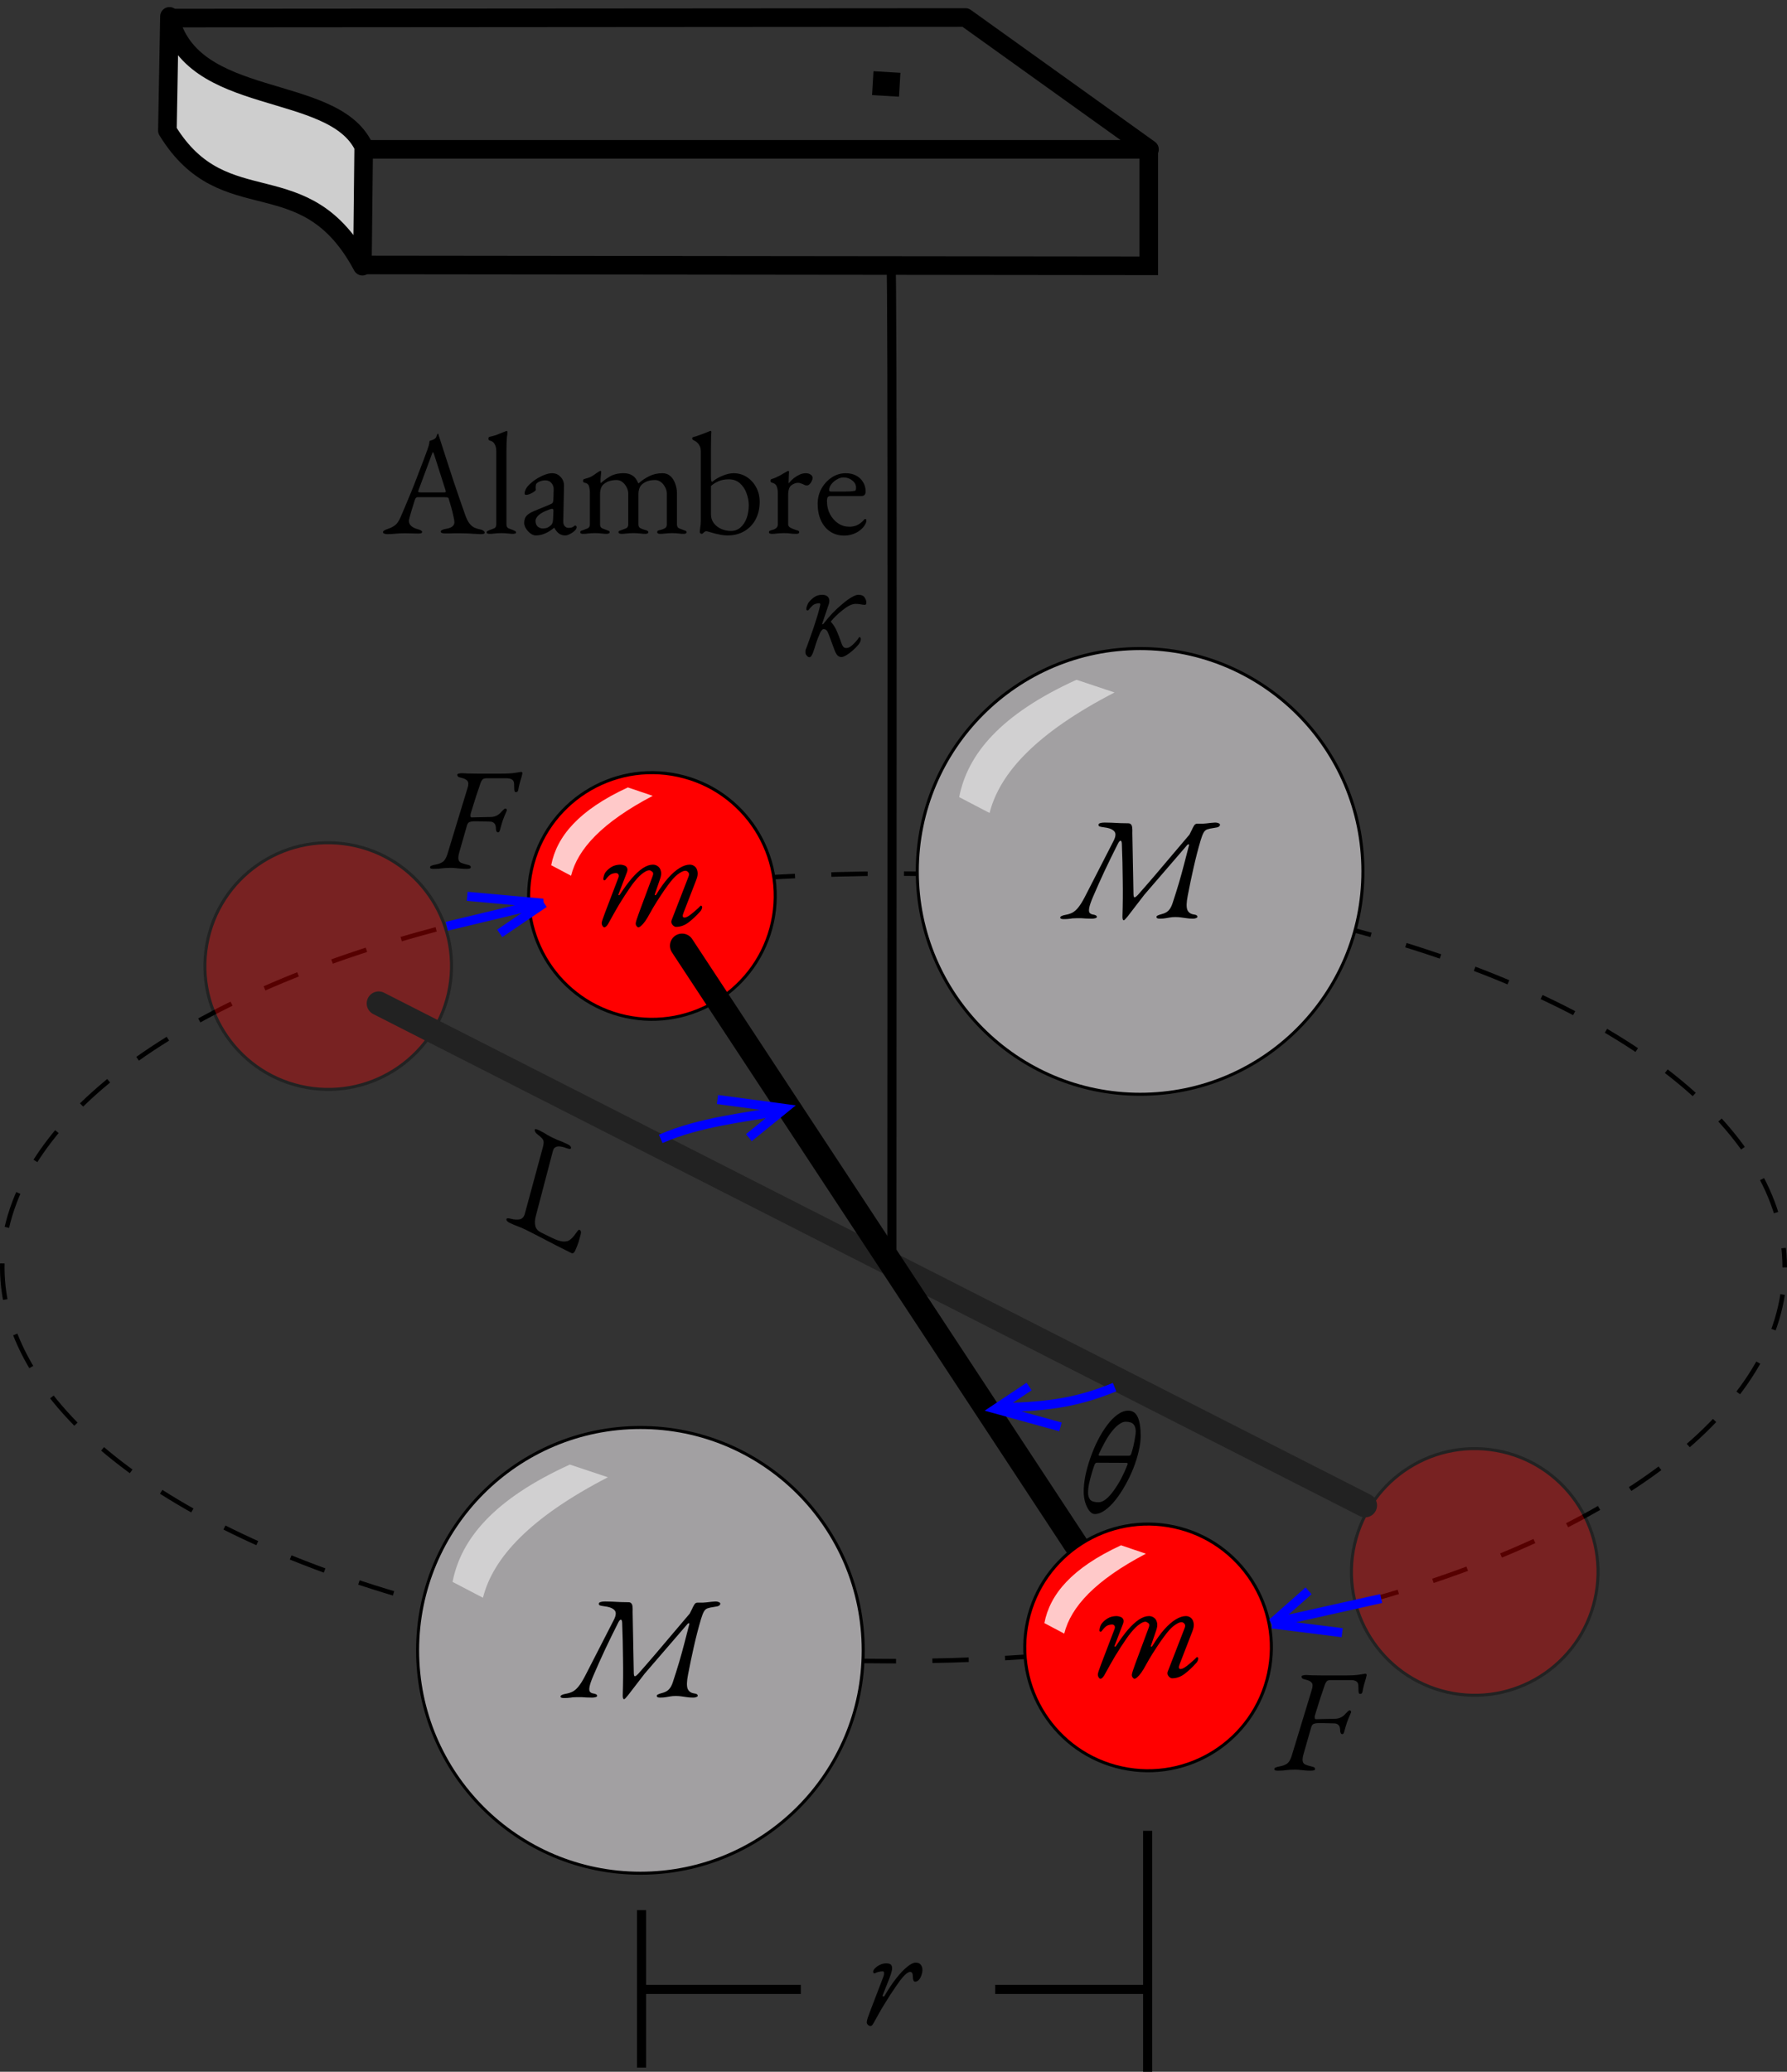 <?xml version="1.0" encoding="UTF-8" standalone="no"?>
<!-- Created with Inkscape (http://www.inkscape.org/) -->

<svg
   width="590.071"
   height="683.927"
   id="svg2"
   sodipodi:version="0.32"
   inkscape:version="1.3.2 (091e20e, 2023-11-25)"
   sodipodi:docname="experimento-Cavendish.svg"
   inkscape:output_extension="org.inkscape.output.svg.inkscape"
   version="1.0"
   sodipodi:modified="true"
   xmlns:inkscape="http://www.inkscape.org/namespaces/inkscape"
   xmlns:sodipodi="http://sodipodi.sourceforge.net/DTD/sodipodi-0.dtd"
   xmlns="http://www.w3.org/2000/svg"
   xmlns:svg="http://www.w3.org/2000/svg"
   xmlns:rdf="http://www.w3.org/1999/02/22-rdf-syntax-ns#"
   xmlns:cc="http://creativecommons.org/ns#"
   xmlns:dc="http://purl.org/dc/elements/1.1/">
  <rect width="100%" height="100%" fill="#333333" stroke="none"/>
  <defs
     id="defs4" />
  <sodipodi:namedview
     id="base"
     pagecolor="#ffffff"
     bordercolor="#666666"
     borderopacity="1.0"
     gridtolerance="10000"
     guidetolerance="10"
     objecttolerance="10"
     inkscape:pageopacity="0.0"
     inkscape:pageshadow="2"
     inkscape:zoom="0.78942573"
     inkscape:cx="278.05022"
     inkscape:cy="376.22285"
     inkscape:document-units="px"
     inkscape:current-layer="layer2"
     showguides="false"
     inkscape:guide-bbox="true"
     inkscape:window-width="1512"
     inkscape:window-height="945"
     inkscape:window-x="1920"
     inkscape:window-y="89"
     height="756.36px"
     width="691.09px"
     inkscape:showpageshadow="2"
     inkscape:pagecheckerboard="0"
     inkscape:deskcolor="#d1d1d1"
     inkscape:window-maximized="0">
    <sodipodi:guide
       orientation="vertical"
       position="295.265,24.354"
       id="guide9932"
       inkscape:locked="false" />
    <sodipodi:guide
       orientation="horizontal"
       position="-50.704,323.216"
       id="guide3207"
       inkscape:locked="false" />
  </sodipodi:namedview>
  <g
     inkscape:label="Layer 1"
     inkscape:groupmode="layer"
     id="layer1"
     style="display:inline"
     transform="translate(-50.704,-38.901)">
    <ellipse
       style="fill:none;fill-opacity:1;stroke:#000000;stroke-width:1.5;stroke-miterlimit:4;stroke-dasharray:12, 12;stroke-dashoffset:15;stroke-opacity:1"
       id="path5097"
       transform="translate(-31.404,-87.931)"
       cx="377.143"
       cy="545.219"
       rx="294.286"
       ry="130" />
    <circle
       transform="rotate(12.313)"
       style="fill:#ff0000;fill-rule:evenodd;stroke:#000000;stroke-width:1px;stroke-linecap:butt;stroke-linejoin:miter;stroke-opacity:1"
       id="path6264"
       cx="331.228"
       cy="270.266"
       r="40.714" />
    <path
       sodipodi:nodetypes="cc"
       id="path9135"
       d="M 275.923,351.095 405.978,548.816"
       style="fill:none;fill-rule:evenodd;stroke:#000000;stroke-width:7.998;stroke-linecap:round;stroke-linejoin:miter;stroke-miterlimit:2.1;stroke-dasharray:none;stroke-opacity:1" />
    <circle
       style="fill:#ff0000;fill-rule:evenodd;stroke:#000000;stroke-width:1px;stroke-linecap:butt;stroke-linejoin:miter;stroke-opacity:1"
       id="path7287"
       transform="rotate(12.313)"
       cx="544.181"
       cy="477.684"
       r="40.714" />
    <circle
       style="color:#000000;display:inline;overflow:visible;visibility:visible;opacity:1;fill:#a2a0a2;fill-opacity:1;fill-rule:nonzero;stroke:#000000;stroke-width:1;stroke-linecap:butt;stroke-linejoin:miter;stroke-miterlimit:4;stroke-dasharray:none;stroke-dashoffset:0;stroke-opacity:1;marker:none;marker-start:none;marker-mid:none;marker-end:none;enable-background:accumulate"
       id="path9880"
       transform="translate(-144.261,-157.931)"
       inkscape:transform-center-y="12.857143"
       cx="406.429"
       cy="741.648"
       r="73.571" />
    <circle
       id="path9902"
       style="opacity:1;fill:#a2a0a2;fill-opacity:1;stroke:#000000;stroke-width:1;stroke-miterlimit:4;stroke-dasharray:none;stroke-opacity:1"
       transform="translate(20.739,-415.074)"
       cx="406.429"
       cy="741.648"
       r="73.571" />
    <path
       style="fill:none;fill-rule:evenodd;stroke:#000000;stroke-width:3;stroke-linecap:butt;stroke-linejoin:miter;stroke-miterlimit:4;stroke-dasharray:none;stroke-opacity:1"
       d="m 345.215,456.418 c 0,-126.19 0.27,-329.667 -0.295,-329.743"
       id="path9940"
       sodipodi:nodetypes="cc" />
    <g
       id="g9985"
       style="opacity:0.339"
       transform="translate(-31.404,-87.931)">
      <circle
         transform="rotate(10.036,-1565.492,2186.777)"
         id="path8989"
         style="fill:#ff0000;fill-rule:evenodd;stroke:#000000;stroke-width:1px;stroke-linecap:butt;stroke-linejoin:miter;stroke-opacity:1"
         cx="267.857"
         cy="297.362"
         r="40.714" />
      <circle
         inkscape:transform-center-y="12.857143"
         transform="rotate(10.036,-615.852,-69.045)"
         id="path8999"
         style="fill:#ff0000;fill-rule:evenodd;stroke:#000000;stroke-width:1px;stroke-linecap:butt;stroke-linejoin:miter;stroke-opacity:1"
         cx="267.857"
         cy="297.362"
         r="40.714" />
      <path
         sodipodi:nodetypes="cc"
         id="path9006"
         d="M 532.857,623.791 207.143,458.076"
         style="fill:none;fill-rule:evenodd;stroke:#000000;stroke-width:7.9;stroke-linecap:round;stroke-linejoin:miter;stroke-miterlimit:4;stroke-dasharray:none;stroke-opacity:1" />
    </g>
    <g
       id="g3233"
       transform="translate(-35.431,-47.664)">
      <path
         transform="matrix(1,0,0.904,0.428,0,0)"
         style="fill:none;stroke:none;stroke-width:5.86;stroke-miterlimit:4;stroke-opacity:1"
         d="m -62.203,205.474 270.981,-3.336 -24.116,97.125 H -83.304 c 40.305,-55.737 -46.537,-8.108 21.101,-93.789 z"
         id="path6104"
         sodipodi:nodetypes="ccccc" />
      <path
         transform="matrix(1,0,0.904,0.428,0,0)"
         style="fill:none;stroke:none;stroke-width:5.86;stroke-miterlimit:4;stroke-opacity:1"
         d="m -62.203,205.474 270.981,-3.336 -24.116,97.125 H -83.304 m 0,0 c 40.305,-55.737 -46.537,-8.108 21.101,-93.789"
         id="path6116"
         sodipodi:nodetypes="cccccc" />
      <path
         id="path7097"
         d="M 377.143,106.648 Z"
         style="fill:none;fill-rule:evenodd;stroke:#000000;stroke-width:1px;stroke-linecap:butt;stroke-linejoin:miter;stroke-opacity:1" />
      <path
         id="path7099"
         d="M 377.143,106.648 Z"
         style="fill:none;fill-rule:evenodd;stroke:#000000;stroke-width:7.3;stroke-linecap:butt;stroke-linejoin:miter;stroke-miterlimit:4;stroke-dasharray:none;stroke-opacity:1" />
      <path
         id="path3074"
         d="m 143.177,92.53 261.757,-0.183 60.761,43.521 H 206.402"
         style="fill:none;stroke:#000000;stroke-width:6.135;stroke-linejoin:round;stroke-miterlimit:4;stroke-dasharray:none;stroke-opacity:1" />
      <path
         sodipodi:nodetypes="ccc"
         id="path3072"
         d="m 205.797,174.04 259.659,0.282 v -39.38"
         style="fill:none;stroke:#000000;stroke-width:6.135;stroke-miterlimit:4;stroke-dasharray:none;stroke-opacity:1" />
      <path
         sodipodi:nodetypes="ccccc"
         id="rect16667"
         d="m 142.088,91.976 c 6.79,30.337 53.915,21.654 64.139,42.966 l -0.43,39.496 c -18.972,-35.552 -45.486,-13.942 -64.391,-44.777 z"
         style="fill:#cecece;fill-opacity:1;stroke:#000000;stroke-width:6.135;stroke-linejoin:round;stroke-miterlimit:4;stroke-dasharray:none;stroke-opacity:1" />
      <path
         id="path4053"
         d="M 378.511,115.144 Z"
         style="fill:none;fill-rule:evenodd;stroke:#000000;stroke-width:1px;stroke-linecap:butt;stroke-linejoin:miter;stroke-opacity:1" />
      <path
         id="path4065"
         d="m 374.324,114.017 8.898,0.523"
         style="fill:none;fill-rule:evenodd;stroke:#000000;stroke-width:7.9;stroke-linecap:butt;stroke-linejoin:miter;stroke-miterlimit:4;stroke-dasharray:none;stroke-opacity:1"
         sodipodi:nodetypes="cc" />
    </g>
  </g>
  <g
     inkscape:groupmode="layer"
     id="layer2"
     inkscape:label="legend"
     style="display:inline"
     transform="translate(-50.704,-38.901)">
    <path
       style="font-style:italic;font-size:48px;line-height:1.25;font-family:'EB Garamond';-inkscape-font-specification:'EB Garamond Italic';text-align:center;text-anchor:middle;stroke-width:1px"
       d="m 412.191,538.716 q -0.96,0 -1.824,-1.104 -0.816,-1.104 -1.344,-2.784 -0.48,-1.728 -0.48,-3.504 0,-2.496 0.576,-5.376 0.624,-2.928 1.68,-5.904 1.056,-3.024 2.448,-5.76 1.44,-2.784 3.072,-4.944 1.632,-2.208 3.408,-3.456 1.776,-1.296 3.504,-1.296 2.208,0 3.168,2.16 0.96,2.112 0.96,6.24 0,2.256 -0.672,5.04 -0.624,2.736 -1.776,5.664 -1.152,2.88 -2.688,5.568 -1.488,2.688 -3.216,4.848 -1.68,2.112 -3.456,3.36 -1.728,1.248 -3.36,1.248 z m 1.248,-3.888 q 1.2,0 2.496,-1.056 1.296,-1.056 2.544,-2.832 1.296,-1.776 2.448,-3.936 1.152,-2.208 2.016,-4.464 0.192,-0.384 0.096,-0.528 -0.048,-0.192 -0.48,-0.192 l -9.696,-0.048 q -0.288,0 -0.48,0.24 -0.192,0.24 -0.288,0.48 -0.432,1.2 -0.912,2.832 -0.48,1.632 -0.864,3.312 -0.336,1.68 -0.336,3.072 0,1.44 0.72,2.304 0.768,0.816 2.736,0.816 z m 0.432,-15.36 h 9.6 q 0.576,0 0.768,-0.624 0.384,-1.2 0.72,-2.592 0.336,-1.44 0.528,-2.736 0.24,-1.296 0.24,-2.016 0,-1.632 -0.768,-2.448 -0.768,-0.816 -2.64,-0.816 -0.96,0 -2.304,1.008 -1.344,0.96 -2.976,3.264 -1.584,2.304 -3.456,6.336 -0.096,0.24 -0.096,0.432 0.048,0.192 0.384,0.192 z"
       id="text2211"
       aria-label="θ" />
    <path
       id="path3188"
       style="fill:none;fill-rule:evenodd;stroke:#0000ff;stroke-width:3;stroke-linecap:butt;stroke-linejoin:miter;stroke-miterlimit:4;stroke-dasharray:none;stroke-opacity:1"
       d="m 506.776,566.614 -35.972,8.044 11.991,-10.587 m -11.991,10.927 23.091,2.884"
       sodipodi:nodetypes="ccccc" />
    <path
       id="path3195"
       style="color:#000000;display:inline;overflow:visible;visibility:visible;opacity:1;fill:none;fill-opacity:1;fill-rule:evenodd;stroke:#0000ff;stroke-width:3;stroke-linecap:butt;stroke-linejoin:miter;stroke-miterlimit:4;stroke-dasharray:none;stroke-dashoffset:0;stroke-opacity:1;marker:none;marker-start:none;marker-mid:none;marker-end:none;enable-background:accumulate"
       d="m 198.235,344.677 31.757,-7.613 -25.013,-2.267 m 25.413,2.267 -14.686,9.963"
       sodipodi:nodetypes="ccccc" />
    <path
       id="path4071"
       style="fill:none;fill-rule:evenodd;stroke:#000000;stroke-width:3;stroke-linecap:butt;stroke-linejoin:miter;stroke-miterlimit:4;stroke-dasharray:none;stroke-opacity:1"
       d="m 262.546,669.474 v 51.981 m 167.109,-78.163 v 79.536 M 379.321,695.648 h 50.334 m -167.109,0 h 52.592"
       sodipodi:nodetypes="cccccccc" />
    <flowRoot
       xml:space="preserve"
       id="flowRoot4094"
       style="font-style:italic;font-variant:normal;font-weight:normal;font-stretch:normal;line-height:0.01%;font-family:Arial;text-align:start;writing-mode:lr-tb;text-anchor:start"><flowRegion
         id="flowRegion4096"><rect
           id="rect4098"
           width="4.983"
           height="12.813"
           x="368.016"
           y="776.172"
           style="font-size:24px;font-style:italic;font-variant:normal;font-weight:normal;font-stretch:normal;text-align:start;line-height:100%;writing-mode:lr-tb;text-anchor:start;font-family:Arial" /></flowRegion><flowPara
         id="flowPara4102"
         style="font-size:24px;line-height:1">r</flowPara></flowRoot>
    <flowRoot
       xml:space="preserve"
       id="flowRoot4104"
       style="line-height:0.01%"><flowRegion
         id="flowRegion4106"><rect
           id="rect4108"
           width="19.931"
           height="34.168"
           x="367.304"
           y="769.766" /></flowRegion><flowPara
         id="flowPara4110"
         style="font-size:12px;line-height:1.25"> </flowPara></flowRoot>
    <path
       id="path2215"
       style="color:#000000;display:inline;overflow:visible;visibility:visible;opacity:1;fill:none;fill-opacity:1;fill-rule:evenodd;stroke:#0000ff;stroke-width:3;stroke-linecap:butt;stroke-linejoin:miter;stroke-miterlimit:4;stroke-dasharray:none;stroke-dashoffset:0;stroke-opacity:1;marker:none;marker-start:none;marker-mid:none;marker-end:none;enable-background:accumulate"
       d="m 418.742,496.823 c -14.016,5.773 -24.093,6.366 -38.914,6.875 m 21.046,6.249 -21.466,-5.922 11.103,-7.402"
       sodipodi:nodetypes="ccccc" />
    <path
       id="path3246"
       style="color:#000000;display:inline;overflow:visible;visibility:visible;opacity:1;fill:none;fill-opacity:1;fill-rule:evenodd;stroke:#0000ff;stroke-width:3;stroke-linecap:butt;stroke-linejoin:miter;stroke-miterlimit:4;stroke-dasharray:none;stroke-dashoffset:0;stroke-opacity:1;marker:none;marker-start:none;marker-mid:none;marker-end:none;enable-background:accumulate"
       d="m 268.874,414.87 c 13.059,-5.712 27.95,-7.003 39.264,-9.225 m -10.153,8.816 11.843,-9.623 -22.206,-2.961"
       sodipodi:nodetypes="ccccc" />
    <path
       style="fill:#ffffff;fill-opacity:0.51;fill-rule:evenodd;stroke:#000000;stroke-width:0;stroke-linecap:butt;stroke-linejoin:miter;stroke-miterlimit:4;stroke-dasharray:none;stroke-opacity:1"
       d="m 367.428,302.047 c 2.759,-14.179 13.678,-27.34 38.732,-38.732 l 12.562,4.187 c -25.643,13.26 -37.926,26.519 -41.257,39.779 z"
       id="path7068"
       sodipodi:nodetypes="ccccc" />
    <path
       sodipodi:nodetypes="ccccc"
       id="path7070"
       d="m 200.142,561.118 c 2.759,-14.179 13.678,-27.34 38.732,-38.732 l 12.562,4.187 c -25.643,13.26 -37.926,26.519 -41.257,39.779 z"
       style="fill:#ffffff;fill-opacity:0.51;fill-rule:evenodd;stroke:#000000;stroke-width:0;stroke-linecap:butt;stroke-linejoin:miter;stroke-miterlimit:4;stroke-dasharray:none;stroke-opacity:1" />
    <path
       sodipodi:nodetypes="ccccc"
       id="path7072"
       d="m 232.711,324.535 c 1.803,-9.404 8.941,-18.134 25.317,-25.69 l 8.211,2.777 c -16.762,8.795 -24.791,17.59 -26.968,26.384 z"
       style="fill:#ffffff;fill-opacity:0.788;fill-rule:evenodd;stroke:#000000;stroke-width:0;stroke-linecap:butt;stroke-linejoin:miter;stroke-miterlimit:4;stroke-dasharray:none;stroke-opacity:1" />
    <path
       style="fill:#ffffff;fill-opacity:0.788;fill-rule:evenodd;stroke:#000000;stroke-width:0;stroke-linecap:butt;stroke-linejoin:miter;stroke-miterlimit:4;stroke-dasharray:none;stroke-opacity:1"
       d="m 395.556,574.724 c 1.803,-9.404 8.941,-18.134 25.317,-25.69 l 8.211,2.777 c -16.762,8.795 -24.791,17.59 -26.968,26.384 z"
       id="path7074"
       sodipodi:nodetypes="ccccc" />
    <path
       style="font-size:48px;line-height:1;font-family:'EB Garamond';-inkscape-font-specification:'EB Garamond';text-align:end;letter-spacing:0;text-anchor:end"
       d="m 178.572,215.232 q -0.624,0 -1.008,-0.192 -0.384,-0.144 -0.384,-0.432 0,-0.336 0.384,-0.576 0.432,-0.288 1.2,-0.528 1.248,-0.384 2.304,-1.152 1.056,-0.768 1.824,-2.544 1.344,-3.072 2.448,-5.76 1.152,-2.688 2.16,-5.28 1.008,-2.592 2.064,-5.376 1.104,-2.832 2.304,-6.144 0.24,-0.672 0.432,-1.344 0.192,-0.672 0.24,-1.44 0.432,-0.144 0.864,-0.288 0.432,-0.144 0.864,-0.432 0.432,-0.288 0.576,-0.864 0.192,-0.576 0.336,-0.768 0.048,-0.048 0.096,-0.048 0.096,0 0.144,0.096 0.096,0.192 0.144,0.48 0.096,0.288 0.192,0.576 1.152,3.648 2.4,7.44 1.248,3.792 2.4,7.344 1.2,3.504 2.16,6.336 1.008,2.784 1.584,4.512 0.672,1.92 1.44,2.88 0.768,0.96 1.584,1.344 0.864,0.384 1.824,0.576 0.816,0.144 1.2,0.48 0.384,0.288 0.384,0.624 0,0.288 -0.384,0.384 -0.384,0.096 -1.008,0.096 -0.672,0 -1.824,-0.096 -1.152,-0.048 -2.448,-0.144 -1.296,-0.048 -2.4,-0.048 -0.912,0 -1.872,0 -0.96,0 -1.776,0.048 -0.816,0 -1.392,0 -0.624,0 -1.008,-0.144 -0.384,-0.144 -0.384,-0.432 0,-0.336 0.48,-0.576 0.48,-0.24 1.104,-0.336 1.584,-0.24 2.256,-0.816 0.672,-0.576 0.672,-1.344 0,-0.72 -0.336,-2.064 -0.288,-1.392 -0.72,-2.928 -0.432,-1.584 -0.816,-2.784 -0.096,-0.384 -0.384,-0.432 -0.24,-0.096 -0.912,-0.096 h -9.072 q -0.192,0 -0.432,0.192 -0.192,0.144 -0.384,0.672 -0.144,0.48 -0.48,1.536 -0.336,1.008 -0.672,2.16 -0.336,1.152 -0.576,2.064 -0.24,0.912 -0.24,1.152 0,1.056 0.816,1.776 0.816,0.672 1.968,0.96 1.584,0.432 1.584,0.96 0,0.288 -0.384,0.432 -0.384,0.096 -1.008,0.096 -0.624,0 -1.824,-0.048 -1.2,-0.048 -2.544,-0.048 -1.584,0 -3.072,0.144 -1.488,0.144 -2.688,0.144 z m 11.232,-13.776 h 7.44 q 0.672,0 0.672,-0.24 0,-0.096 -0.048,-0.192 0,-0.144 -0.048,-0.288 l -3.744,-11.712 q -0.288,-0.864 -0.432,-0.864 -0.096,0 -0.384,0.816 l -4.368,11.76 q -0.096,0.288 -0.096,0.384 0,0.24 0.24,0.288 0.288,0.048 0.768,0.048 z m 22.56,13.68 q -0.24,0 -0.624,-0.096 -0.336,-0.048 -0.336,-0.336 0,-0.384 0.336,-0.528 0.384,-0.192 0.768,-0.336 0.72,-0.24 1.392,-0.528 0.672,-0.336 0.672,-1.296 v -24.192 q 0,-1.392 -0.528,-2.304 -0.48,-0.96 -1.68,-1.2 -0.384,-0.096 -0.384,-0.624 0,-0.48 0.336,-0.576 1.248,-0.288 2.16,-0.576 0.912,-0.336 1.68,-0.672 0.816,-0.336 1.584,-0.624 0.192,-0.096 0.288,-0.096 0.096,0 0.144,0.144 0.096,0.096 0.096,0.192 0,0.432 -0.192,1.872 -0.144,1.392 -0.144,4.656 v 24 q 0,0.96 0.672,1.296 0.672,0.288 1.392,0.528 0.384,0.144 0.72,0.336 0.384,0.144 0.384,0.528 0,0.288 -0.384,0.336 -0.336,0.096 -0.576,0.096 -0.912,0 -1.488,-0.096 -0.528,-0.048 -1.056,-0.096 -0.48,-0.048 -1.344,-0.048 -0.816,0 -1.344,0.048 -0.528,0.048 -1.056,0.096 -0.528,0.096 -1.488,0.096 z m 15.264,0.528 q -0.864,0 -1.776,-0.672 -0.864,-0.672 -1.488,-1.632 -0.576,-0.96 -0.576,-1.824 0,-1.536 0.816,-2.4 0.816,-0.864 2.592,-1.584 l 4.896,-2.016 q 0.96,-0.384 1.104,-0.672 0.192,-0.288 0.24,-1.248 l 0.096,-3.072 q 0.048,-1.248 -0.72,-2.16 -0.72,-0.912 -2.112,-0.912 -0.72,0 -1.44,0.24 -0.72,0.24 -1.2,0.624 -0.288,0.192 -0.384,0.576 -0.096,0.384 -0.096,0.816 0,0.192 0,0.432 0.048,0.24 0.048,0.432 0,0.24 -0.624,0.672 -0.576,0.384 -1.344,0.72 -0.72,0.288 -1.2,0.288 -0.24,0 -0.384,-0.096 -0.144,-0.144 -0.144,-0.336 0,-0.768 0.48,-1.632 0.528,-0.912 1.44,-1.68 1.104,-1.008 2.4,-1.776 1.296,-0.768 2.544,-1.2 1.248,-0.432 2.208,-0.432 1.728,0 2.832,1.248 1.152,1.2 1.104,3.024 l -0.24,11.52 q -0.048,1.008 0.432,1.632 0.528,0.624 1.296,0.624 1.2,0 1.776,-0.528 0.24,-0.24 0.384,-0.24 0.24,0 0.384,0.144 0.144,0.144 0.144,0.384 0,0.528 -0.528,1.056 -0.768,0.768 -1.68,1.2 -0.864,0.48 -1.632,0.48 -2.208,0 -3.504,-2.496 h -0.144 q -1.584,1.296 -3.024,1.872 -1.44,0.624 -2.976,0.624 z m 2.256,-2.304 q 0.96,0 1.632,-0.288 0.672,-0.336 1.2,-0.864 0.24,-0.24 0.384,-0.624 0.192,-0.432 0.24,-1.344 l 0.096,-2.352 q 0.048,-0.528 -0.048,-0.768 -0.096,-0.24 -0.384,-0.24 -0.096,0 -0.336,0.048 -0.24,0.048 -0.624,0.192 -2.544,0.912 -3.552,1.92 -0.96,0.96 -0.96,1.776 0,1.248 0.72,1.92 0.768,0.624 1.632,0.624 z m 13.392,1.776 q -0.384,0 -0.672,-0.096 -0.288,-0.096 -0.288,-0.432 0,-0.336 0.288,-0.48 0.336,-0.144 0.816,-0.288 0.672,-0.24 1.344,-0.528 0.72,-0.336 0.72,-1.296 v -10.32 q 0,-1.296 -0.288,-2.256 -0.288,-1.008 -1.536,-1.2 -0.192,-0.048 -0.336,-0.192 -0.096,-0.144 -0.096,-0.432 0,-0.48 0.384,-0.576 1.296,-0.336 2.064,-0.672 0.768,-0.384 1.344,-0.816 0.624,-0.48 1.488,-1.008 0.096,-0.048 0.192,-0.096 0.096,-0.096 0.24,-0.096 0.288,0 0.288,0.336 0,0.336 -0.144,1.392 -0.096,1.008 -0.096,1.68 0,0.48 0.096,0.576 h 0.096 q 1.104,-1.056 2.88,-2.112 1.824,-1.104 4.608,-1.104 1.728,0 2.88,0.768 1.152,0.72 1.92,2.544 h 0.144 q 1.536,-1.392 3.504,-2.352 1.968,-0.96 4.32,-0.96 1.584,0 2.64,0.96 1.056,0.96 1.584,2.496 0.576,1.536 0.576,3.216 v 10.224 q 0,0.96 0.672,1.296 0.672,0.288 1.392,0.528 0.48,0.144 0.768,0.288 0.336,0.144 0.336,0.48 0,0.288 -0.24,0.384 -0.192,0.144 -0.72,0.144 -0.96,0 -1.488,-0.096 -0.528,-0.048 -1.008,-0.096 -0.432,-0.048 -1.296,-0.048 -0.816,0 -1.344,0.048 -0.528,0.048 -1.104,0.096 -0.576,0.096 -1.536,0.096 -0.432,0 -0.72,-0.144 -0.24,-0.096 -0.24,-0.384 0,-0.384 0.288,-0.528 0.336,-0.144 0.816,-0.24 0.768,-0.192 1.392,-0.528 0.672,-0.336 0.672,-1.296 v -10.08 q 0,-1.152 -0.528,-2.16 -0.528,-1.056 -1.392,-1.728 -0.864,-0.672 -1.92,-0.672 -1.2,0 -2.256,0.288 -1.008,0.288 -1.92,1.008 -1.344,1.056 -1.344,3.456 v 9.888 q 0,0.96 0.72,1.296 0.72,0.336 1.44,0.528 0.48,0.096 0.768,0.288 0.336,0.144 0.336,0.48 0,0.288 -0.24,0.384 -0.24,0.144 -0.72,0.144 -0.96,0 -1.536,-0.096 -0.528,-0.048 -1.056,-0.096 -0.48,-0.048 -1.344,-0.048 -0.816,0 -1.344,0.048 -0.528,0.048 -1.104,0.096 -0.576,0.096 -1.536,0.096 -0.384,0 -0.672,-0.144 -0.288,-0.096 -0.288,-0.384 0,-0.384 0.336,-0.48 0.384,-0.144 0.768,-0.288 0.72,-0.24 1.392,-0.528 0.72,-0.336 0.72,-1.296 v -10.08 q 0,-1.152 -0.528,-2.16 -0.528,-1.056 -1.392,-1.728 -0.864,-0.672 -1.92,-0.672 -1.2,0 -2.256,0.288 -1.008,0.288 -1.92,1.008 -1.296,0.96 -1.296,3.456 v 9.888 q 0,0.96 0.672,1.296 0.672,0.288 1.392,0.528 0.384,0.144 0.72,0.288 0.384,0.096 0.384,0.48 0,0.288 -0.288,0.384 -0.24,0.144 -0.672,0.144 -0.96,0 -1.536,-0.096 -0.528,-0.048 -1.008,-0.096 -0.48,-0.048 -1.344,-0.048 -0.816,0 -1.344,0.048 -0.48,0.048 -1.056,0.096 -0.528,0.096 -1.488,0.096 z m 47.664,0.528 q -1.056,0 -2.112,-0.192 -1.056,-0.192 -2.016,-0.432 -1.056,-0.288 -1.872,-0.528 -0.768,-0.24 -1.008,-0.24 -0.288,0 -0.576,0.192 -0.24,0.192 -0.48,0.432 -0.24,0.24 -0.432,0.24 -0.192,0 -0.432,-0.144 -0.24,-0.192 -0.24,-0.432 0,-0.432 0.144,-1.488 0.192,-1.056 0.192,-1.968 v -23.28 q 0,-1.248 -0.624,-2.16 -0.624,-0.912 -1.584,-1.344 -0.192,-0.096 -0.432,-0.24 -0.192,-0.192 -0.192,-0.48 0,-0.24 0.192,-0.336 0.192,-0.096 0.384,-0.144 0.624,-0.144 1.68,-0.528 1.104,-0.384 2.064,-0.768 0.96,-0.384 1.296,-0.528 0.288,-0.144 0.432,-0.144 0.096,0 0.192,0.096 0.096,0.096 0.096,0.24 0,0.192 -0.096,1.632 -0.048,1.392 -0.048,3.408 v 9.84 q 0,0.912 0.096,1.248 0.096,0.288 0.336,0.336 1.488,-1.248 3.456,-2.016 1.968,-0.816 3.552,-0.816 2.448,0 4.368,1.248 1.968,1.248 3.12,3.408 1.152,2.112 1.152,4.8 0,3.264 -1.344,5.808 -1.344,2.496 -3.744,3.888 -2.352,1.392 -5.52,1.392 z m 1.104,-1.488 q 1.824,0 3.12,-1.104 1.344,-1.152 2.064,-3.072 0.72,-1.968 0.72,-4.368 0,-1.872 -0.72,-3.84 -0.672,-1.968 -2.16,-3.312 -1.44,-1.344 -3.744,-1.344 -1.92,0 -3.36,0.624 -1.44,0.624 -2.496,1.584 v 9.312 q 0,1.68 0.912,2.928 0.96,1.248 2.448,1.92 1.536,0.672 3.216,0.672 z m 13.536,0.96 q -0.48,0 -0.72,-0.144 -0.24,-0.096 -0.24,-0.384 0,-0.384 0.288,-0.48 0.288,-0.144 0.816,-0.288 0.912,-0.24 1.344,-0.672 0.48,-0.48 0.48,-1.152 v -10.32 q 0,-1.296 -0.384,-2.256 -0.384,-0.96 -1.584,-1.2 -0.192,-0.048 -0.336,-0.24 -0.144,-0.192 -0.144,-0.384 0,-0.48 0.432,-0.576 1.248,-0.384 2.592,-1.104 1.392,-0.768 2.16,-1.248 0.288,-0.192 0.432,-0.24 0.192,-0.096 0.288,-0.096 0.24,0 0.24,0.336 0,0.144 -0.048,0.72 0,0.576 -0.048,1.344 0,0.768 -0.048,1.536 0,0.096 0.096,0.096 0.768,-0.96 1.68,-1.68 0.96,-0.72 1.92,-1.152 1.008,-0.432 1.92,-0.432 1.008,0 1.632,0.432 0.672,0.432 0.672,1.104 0,0.48 -0.288,1.056 -0.24,0.576 -0.672,1.008 -0.432,0.432 -0.912,0.432 -0.288,0 -0.624,-0.096 -0.336,-0.144 -0.72,-0.336 -0.384,-0.144 -0.768,-0.288 -0.384,-0.144 -0.768,-0.144 -1.152,0 -2.256,0.816 -1.056,0.816 -1.056,3.216 v 9.696 q 0,0.624 0.672,1.056 0.672,0.384 1.872,0.768 0.528,0.144 0.816,0.288 0.288,0.144 0.288,0.48 0,0.528 -0.96,0.528 -1.44,0 -2.208,-0.144 -0.72,-0.096 -1.968,-0.096 -0.816,0 -1.344,0.048 -0.48,0.048 -1.056,0.096 -0.528,0.096 -1.488,0.096 z m 23.904,0.576 q -2.64,0 -4.608,-1.296 -1.968,-1.296 -3.072,-3.648 -1.104,-2.4 -1.104,-5.52 0,-2.784 1.248,-5.04 1.296,-2.304 3.408,-3.696 2.112,-1.392 4.608,-1.392 1.92,0 3.408,0.768 1.488,0.768 2.304,2.16 0.864,1.344 0.864,3.12 0,1.488 -1.44,1.488 h -10.128 q -0.672,0 -0.96,0.384 -0.24,0.336 -0.24,1.392 0,2.304 1.008,4.224 1.008,1.872 2.688,3.024 1.68,1.104 3.696,1.104 1.44,0 2.592,-0.528 1.2,-0.576 2.112,-1.632 0.192,-0.24 0.288,-0.288 0.096,-0.096 0.24,-0.096 0.384,0 0.384,0.48 0,0.912 -0.864,2.016 -0.72,0.912 -1.728,1.584 -1.008,0.672 -2.208,1.008 -1.2,0.384 -2.496,0.384 z m -4.416,-14.544 h 4.368 q 1.152,0 1.968,-0.048 0.816,-0.048 1.584,-0.192 0.24,-0.048 0.288,-0.288 0.096,-0.288 0.096,-0.768 0,-1.392 -1.248,-2.352 -1.2,-1.008 -2.88,-1.008 -1.104,0 -2.208,0.672 -1.104,0.624 -1.824,1.584 -0.72,0.96 -0.72,1.92 0,0.48 0.576,0.48 z"
       id="text2237"
       aria-label="Alambre" />
    <path
       style="font-style:italic;font-size:48px;line-height:1.25;font-family:'EB Garamond';-inkscape-font-specification:'EB Garamond Italic'"
       d="m 250.251,345.03 q -0.24,0 -0.432,-0.24 -0.192,-0.24 -0.336,-0.576 -0.096,-0.336 -0.096,-0.624 0,-0.24 0.288,-1.152 0.336,-0.912 0.816,-2.256 l 4.416,-11.568 q 0.24,-0.624 0,-1.056 -0.24,-0.432 -0.816,-0.432 -0.72,0 -1.536,0.336 -0.768,0.336 -1.92,1.872 -0.192,0.192 -0.432,0.192 -0.192,-0.048 -0.288,-0.384 0,-0.288 0.096,-0.72 0.096,-0.48 0.288,-0.96 0.24,-0.48 0.432,-0.72 0.816,-1.008 1.968,-1.68 1.152,-0.672 2.784,-0.72 0.672,0 1.296,0.24 0.672,0.192 0.96,0.768 0.336,0.576 -0.048,1.584 l -2.736,7.104 q -0.144,0.336 0.048,0.384 0.24,0.048 0.384,-0.192 2.064,-3.168 3.936,-5.376 1.92,-2.208 3.648,-3.36 1.776,-1.152 3.312,-1.152 0.912,0 1.632,0.528 0.768,0.528 1.008,1.584 0.288,1.008 -0.24,2.544 l -1.728,5.04 q -0.144,0.336 0.048,0.384 0.24,0.048 0.384,-0.192 2.016,-3.312 3.936,-5.472 1.968,-2.208 3.792,-3.312 1.824,-1.104 3.36,-1.104 0.912,0 1.632,0.576 0.72,0.576 0.912,1.728 0.24,1.104 -0.432,2.784 l -4.128,10.656 q -0.72,1.728 0.24,1.728 0.576,0 1.392,-0.528 0.816,-0.528 1.632,-1.248 0.864,-0.72 1.488,-1.296 0.624,-0.624 0.816,-0.816 0.048,-0.048 0.048,-0.048 0.048,0 0.096,0 0.144,0 0.24,0.144 0.144,0.096 0.144,0.288 0,0.384 -0.192,0.816 -0.144,0.384 -0.672,0.912 -1.584,1.776 -3.552,3.312 -1.968,1.536 -4.224,1.536 -0.384,0 -0.816,-0.336 -0.384,-0.288 -0.624,-0.816 -0.192,-0.528 0,-1.056 l 5.568,-14.352 q 0.384,-0.96 -0.048,-1.44 -0.384,-0.48 -0.912,-0.528 -0.768,-0.048 -2.064,0.816 -1.296,0.816 -2.88,2.784 -0.72,0.912 -2.016,2.736 -1.248,1.824 -2.592,3.936 -1.296,2.064 -2.256,3.84 -0.816,1.536 -1.536,2.544 -0.72,1.008 -1.296,1.488 -0.576,0.528 -0.96,0.528 -0.24,0 -0.432,-0.24 -0.192,-0.192 -0.336,-0.48 -0.096,-0.288 -0.096,-0.576 0,-0.24 0.288,-1.2 0.336,-1.008 0.816,-2.352 l 4.464,-12 q 0.432,-1.104 -0.096,-1.488 -0.528,-0.432 -0.864,-0.48 -0.768,-0.096 -2.064,0.816 -1.296,0.864 -2.88,2.832 -0.576,0.672 -1.44,1.92 -0.864,1.248 -1.872,2.784 -0.96,1.488 -1.92,3.072 -0.912,1.536 -1.632,2.832 -1.248,2.304 -1.92,3.456 -0.672,1.104 -1.248,1.104 z"
       id="text2243"
       aria-label="m" />
    <path
       style="font-style:italic;font-size:48px;line-height:1.25;font-family:'EB Garamond';-inkscape-font-specification:'EB Garamond Italic'"
       d="m 317.912,255.859 q -0.24,0 -0.528,-0.24 -0.288,-0.24 -0.528,-0.576 -0.192,-0.336 -0.192,-0.624 0,-0.528 0,-0.672 0,-0.192 0.096,-0.432 0.096,-0.24 0.336,-0.864 0.816,-2.16 1.536,-4.272 0.768,-2.112 1.392,-4.128 0.672,-2.016 1.152,-3.888 0.288,-1.056 0.384,-1.584 0.096,-0.528 -0.384,-0.528 -0.72,0 -1.536,0.336 -0.768,0.336 -1.92,1.872 -0.192,0.192 -0.48,0.144 -0.288,-0.048 -0.288,-0.384 0,-0.288 0.096,-0.72 0.144,-0.48 0.336,-0.912 0.24,-0.48 0.432,-0.72 0.816,-1.008 1.824,-1.68 1.008,-0.72 2.64,-0.72 0.864,0 1.44,0.384 0.576,0.336 0.768,1.056 0.192,0.72 -0.144,1.728 l -2.064,6.096 q -0.192,0.528 0,0.48 0.24,-0.048 0.432,-0.288 1.296,-1.728 2.88,-3.408 1.632,-1.68 3.264,-3.024 1.632,-1.392 3.024,-2.208 1.392,-0.816 2.256,-0.816 1.584,0 2.112,0.96 0.576,0.912 0.528,1.632 0,0.72 -0.528,0.72 -0.24,0 -0.624,-0.048 -0.384,-0.096 -0.816,-0.144 -0.384,-0.048 -0.768,-0.096 -0.384,-0.048 -0.768,-0.048 -1.008,0 -2.208,0.624 -1.152,0.624 -2.304,1.584 -1.152,0.912 -2.064,1.824 -0.912,0.912 -1.392,1.488 -0.192,0.192 -0.24,0.336 0,0.096 0.096,0.192 1.296,1.44 2.064,3.456 0.816,1.968 1.488,3.936 0.192,0.48 0.528,0.816 0.384,0.336 0.864,0.336 0.624,0 1.2,-0.336 0.624,-0.384 1.248,-1.008 0.672,-0.672 1.296,-1.44 0.288,-0.384 0.384,-0.576 0.144,-0.24 0.336,-0.24 0.144,0 0.24,0.144 0.144,0.144 0.144,0.528 0,0.768 -0.768,1.776 -0.768,0.96 -1.872,1.92 -1.056,0.96 -2.112,1.584 -1.056,0.624 -1.632,0.624 -0.768,0 -1.296,-0.528 -0.528,-0.528 -1.008,-1.776 l -1.824,-4.944 q -0.432,-1.2 -0.816,-1.584 -0.336,-0.384 -1.008,-0.384 -0.288,0 -0.576,0.384 -0.288,0.336 -0.48,0.72 -0.96,2.16 -1.44,3.696 -0.432,1.536 -0.96,2.976 -0.288,0.768 -0.576,1.104 -0.24,0.384 -0.672,0.384 z"
       id="text2249"
       aria-label="κ" />
    <path
       style="font-style:italic;font-size:48px;line-height:1.25;font-family:'EB Garamond';-inkscape-font-specification:'EB Garamond Italic'"
       d="m 472.643,623.433 q -0.576,0 -0.864,-0.096 -0.288,-0.096 -0.288,-0.432 0,-0.384 0.48,-0.528 0.432,-0.192 1.248,-0.336 1.776,-0.336 2.64,-1.056 0.864,-0.768 1.392,-2.544 l 6.576,-21.6 q 0.576,-1.728 0,-2.448 -0.576,-0.72 -2.16,-1.056 -0.72,-0.144 -0.96,-0.384 -0.24,-0.24 -0.24,-0.576 0,-0.288 0.432,-0.384 0.48,-0.144 1.056,-0.144 0.528,0 2.112,0.096 1.632,0.048 3.12,0.048 h 7.632 q 3.264,0 4.896,-0.288 1.68,-0.288 1.872,-0.288 0.24,0 0.288,0.144 0.096,0.096 0.096,0.336 0,0.192 -0.096,0.432 -0.048,0.24 -0.144,0.624 -0.24,0.816 -0.624,2.112 -0.336,1.248 -0.48,2.208 -0.048,0.24 -0.192,0.528 -0.144,0.288 -0.624,0.288 -0.336,0 -0.432,-0.336 -0.096,-0.384 -0.096,-0.768 0,-0.864 -0.048,-1.632 0,-0.768 -0.48,-1.248 -0.24,-0.24 -0.672,-0.384 -0.432,-0.192 -1.104,-0.192 h -6.912 q -0.912,0 -1.296,0.432 -0.336,0.432 -0.576,1.008 -0.048,0.144 -0.48,1.44 -0.432,1.248 -1.008,2.976 -0.528,1.728 -1.056,3.36 -0.48,1.632 -0.768,2.496 -0.096,0.384 -0.048,0.816 0.048,0.384 0.384,0.384 l 6.48,-0.144 q 2.016,-0.096 3.408,-1.776 0.336,-0.384 0.672,-0.672 0.384,-0.336 0.576,-0.336 0.24,0 0.384,0.24 0.192,0.192 0.048,0.528 -0.816,1.824 -1.296,3.168 -0.432,1.296 -0.912,3.12 -0.096,0.336 -0.24,0.576 -0.144,0.24 -0.384,0.24 -0.384,0 -0.576,-0.432 -0.144,-0.432 -0.144,-0.672 0,-1.392 -0.528,-1.872 -0.48,-0.528 -1.248,-0.576 -0.528,-0.048 -1.728,-0.048 -1.152,-0.048 -2.256,-0.048 -1.104,0 -1.536,0 -0.816,0 -1.44,0.24 -0.576,0.192 -0.864,1.248 l -2.448,8.544 q -0.48,1.632 -0.336,2.496 0.144,0.816 0.864,1.152 0.768,0.336 2.016,0.624 0.72,0.144 0.96,0.336 0.24,0.144 0.24,0.528 0,0.336 -0.432,0.432 -0.432,0.096 -1.008,0.096 -1.2,0 -2.016,-0.096 -0.768,-0.096 -1.488,-0.144 -0.672,-0.096 -1.632,-0.096 -1.632,0 -2.784,0.144 -1.104,0.192 -2.928,0.192 z"
       id="text2255"
       aria-label="F" />
    <path
       style="font-style:italic;font-size:48px;line-height:1.25;font-family:'EB Garamond';-inkscape-font-specification:'EB Garamond Italic';marker:none;marker-start:none;marker-mid:none;marker-end:none"
       d="m 193.87,325.734 q -0.576,0 -0.864,-0.096 -0.288,-0.096 -0.288,-0.432 0,-0.384 0.48,-0.528 0.432,-0.192 1.248,-0.336 1.776,-0.336 2.64,-1.056 0.864,-0.768 1.392,-2.544 l 6.576,-21.6 q 0.576,-1.728 0,-2.448 -0.576,-0.72 -2.16,-1.056 -0.72,-0.144 -0.96,-0.384 -0.24,-0.24 -0.24,-0.576 0,-0.288 0.432,-0.384 0.48,-0.144 1.056,-0.144 0.528,0 2.112,0.096 1.632,0.048 3.12,0.048 h 7.632 q 3.264,0 4.896,-0.288 1.68,-0.288 1.872,-0.288 0.24,0 0.288,0.144 0.096,0.096 0.096,0.336 0,0.192 -0.096,0.432 -0.048,0.24 -0.144,0.624 -0.24,0.816 -0.624,2.112 -0.336,1.248 -0.48,2.208 -0.048,0.24 -0.192,0.528 -0.144,0.288 -0.624,0.288 -0.336,0 -0.432,-0.336 -0.096,-0.384 -0.096,-0.768 0,-0.864 -0.048,-1.632 0,-0.768 -0.48,-1.248 -0.24,-0.24 -0.672,-0.384 -0.432,-0.192 -1.104,-0.192 h -6.912 q -0.912,0 -1.296,0.432 -0.336,0.432 -0.576,1.008 -0.048,0.144 -0.48,1.44 -0.432,1.248 -1.008,2.976 -0.528,1.728 -1.056,3.36 -0.48,1.632 -0.768,2.496 -0.096,0.384 -0.048,0.816 0.048,0.384 0.384,0.384 l 6.48,-0.144 q 2.016,-0.096 3.408,-1.776 0.336,-0.384 0.672,-0.672 0.384,-0.336 0.576,-0.336 0.24,0 0.384,0.24 0.192,0.192 0.048,0.528 -0.816,1.824 -1.296,3.168 -0.432,1.296 -0.912,3.12 -0.096,0.336 -0.24,0.576 -0.144,0.24 -0.384,0.24 -0.384,0 -0.576,-0.432 -0.144,-0.432 -0.144,-0.672 0,-1.392 -0.528,-1.872 -0.48,-0.528 -1.248,-0.576 -0.528,-0.048 -1.728,-0.048 -1.152,-0.048 -2.256,-0.048 -1.104,0 -1.536,0 -0.816,0 -1.44,0.24 -0.576,0.192 -0.864,1.248 l -2.448,8.544 q -0.48,1.632 -0.336,2.496 0.144,0.816 0.864,1.152 0.768,0.336 2.016,0.624 0.72,0.144 0.96,0.336 0.24,0.144 0.24,0.528 0,0.336 -0.432,0.432 -0.432,0.096 -1.008,0.096 -1.2,0 -2.016,-0.096 -0.768,-0.096 -1.488,-0.144 -0.672,-0.096 -1.632,-0.096 -1.632,0 -2.784,0.144 -1.104,0.192 -2.928,0.192 z"
       id="text2261"
       aria-label="F" />
    <path
       style="font-style:italic;font-size:48px;line-height:1.25;font-family:'EB Garamond';-inkscape-font-specification:'EB Garamond Italic'"
       d="m 421.767,342.702 q -0.192,0 -0.336,-0.336 -0.096,-0.336 -0.096,-0.864 0.192,-6 0.096,-12 -0.048,-6.048 -0.288,-12.048 -0.048,-1.056 -0.48,-1.008 -0.384,0.048 -0.912,1.152 -2.208,4.368 -4.272,8.736 -2.016,4.32 -3.888,8.688 -0.96,2.256 -1.2,3.456 -0.24,1.2 0.048,1.68 0.336,0.48 1.008,0.624 0.72,0.096 1.056,0.288 0.384,0.192 0.384,0.528 0,0.288 -0.528,0.432 -0.528,0.144 -1.104,0.144 -1.2,0 -1.968,-0.048 -0.72,-0.048 -1.44,-0.096 -0.672,0 -1.776,0 -0.816,0 -1.296,0.048 -0.432,0.096 -1.056,0.144 -0.576,0.096 -1.776,0.096 -1.152,0 -1.152,-0.48 0,-0.336 0.432,-0.528 0.432,-0.24 1.248,-0.384 1.392,-0.24 2.4,-0.768 1.008,-0.576 1.92,-1.728 0.96,-1.2 2.064,-3.312 l 9.552,-18.624 q 0.624,-1.2 0.624,-2.112 0,-0.912 -0.912,-1.488 -0.864,-0.624 -2.832,-0.864 -1.056,-0.144 -1.488,-0.288 -0.384,-0.192 -0.384,-0.528 0,-0.384 0.528,-0.576 0.576,-0.192 1.488,-0.192 0.816,0 2.256,0.048 1.44,0.048 2.976,0.144 1.536,0.048 2.544,0.048 0.624,0 0.912,0.336 0.336,0.288 0.432,1.008 0.096,0.672 0.048,1.92 l 0.384,20.256 q 0.048,1.056 0.432,0.912 0.432,-0.144 1.008,-0.768 2.976,-3.36 5.76,-6.624 2.832,-3.312 5.616,-6.624 2.832,-3.312 5.664,-6.672 0.528,-1.008 0.816,-1.632 0.288,-0.672 0.672,-1.296 0.384,-0.672 1.008,-0.672 h 1.824 q 0.384,0 1.2,-0.096 0.816,-0.096 1.68,-0.192 0.864,-0.096 1.296,-0.096 0.576,0 1.056,0.192 0.528,0.192 0.528,0.528 0,0.384 -0.432,0.672 -0.384,0.24 -1.536,0.384 -1.44,0.192 -2.256,0.48 -0.768,0.288 -1.2,1.104 -0.432,0.768 -0.96,2.496 -1.296,4.416 -2.352,9.12 -1.056,4.656 -1.92,9.216 -0.624,3.216 -0.144,4.56 0.528,1.344 2.112,1.584 0.72,0.096 0.96,0.288 0.288,0.192 0.288,0.528 0,0.192 -0.432,0.384 -0.432,0.192 -1.008,0.192 -1.2,0 -2.112,-0.144 -0.864,-0.096 -1.728,-0.24 -0.864,-0.144 -1.968,-0.144 -1.104,0 -1.824,0.144 -0.672,0.144 -1.44,0.24 -0.72,0.144 -1.92,0.144 -0.576,0 -0.864,-0.144 -0.24,-0.144 -0.24,-0.432 0,-0.288 0.432,-0.48 0.48,-0.24 1.248,-0.432 1.536,-0.384 2.304,-1.2 0.816,-0.816 1.344,-2.448 1.2,-3.648 2.112,-6.72 0.912,-3.12 1.68,-6.096 0.816,-3.024 1.632,-6.288 0.096,-0.24 -0.144,-0.288 -0.192,-0.048 -0.432,0.192 l -14.16,16.416 -5.616,7.296 q -0.48,0.576 -0.768,0.864 -0.288,0.288 -0.432,0.288 z"
       id="text2267"
       aria-label="M" />
    <path
       style="font-style:italic;font-size:48px;line-height:1.25;font-family:'EB Garamond';-inkscape-font-specification:'EB Garamond Italic'"
       d="m 256.767,599.844 q -0.192,0 -0.336,-0.336 -0.096,-0.336 -0.096,-0.864 0.192,-6 0.096,-12 -0.048,-6.048 -0.288,-12.048 -0.048,-1.056 -0.48,-1.008 -0.384,0.048 -0.912,1.152 -2.208,4.368 -4.272,8.736 -2.016,4.32 -3.888,8.688 -0.96,2.256 -1.2,3.456 -0.24,1.2 0.048,1.68 0.336,0.48 1.008,0.624 0.72,0.096 1.056,0.288 0.384,0.192 0.384,0.528 0,0.288 -0.528,0.432 -0.528,0.144 -1.104,0.144 -1.2,0 -1.968,-0.048 -0.72,-0.048 -1.44,-0.096 -0.672,0 -1.776,0 -0.816,0 -1.296,0.048 -0.432,0.096 -1.056,0.144 -0.576,0.096 -1.776,0.096 -1.152,0 -1.152,-0.48 0,-0.336 0.432,-0.528 0.432,-0.24 1.248,-0.384 1.392,-0.24 2.4,-0.768 1.008,-0.576 1.92,-1.728 0.96,-1.2 2.064,-3.312 l 9.552,-18.624 q 0.624,-1.2 0.624,-2.112 0,-0.912 -0.912,-1.488 -0.864,-0.624 -2.832,-0.864 -1.056,-0.144 -1.488,-0.288 -0.384,-0.192 -0.384,-0.528 0,-0.384 0.528,-0.576 0.576,-0.192 1.488,-0.192 0.816,0 2.256,0.048 1.44,0.048 2.976,0.144 1.536,0.048 2.544,0.048 0.624,0 0.912,0.336 0.336,0.288 0.432,1.008 0.096,0.672 0.048,1.92 l 0.384,20.256 q 0.048,1.056 0.432,0.912 0.432,-0.144 1.008,-0.768 2.976,-3.36 5.76,-6.624 2.832,-3.312 5.616,-6.624 2.832,-3.312 5.664,-6.672 0.528,-1.008 0.816,-1.632 0.288,-0.672 0.672,-1.296 0.384,-0.672 1.008,-0.672 h 1.824 q 0.384,0 1.2,-0.096 0.816,-0.096 1.68,-0.192 0.864,-0.096 1.296,-0.096 0.576,0 1.056,0.192 0.528,0.192 0.528,0.528 0,0.384 -0.432,0.672 -0.384,0.24 -1.536,0.384 -1.44,0.192 -2.256,0.48 -0.768,0.288 -1.2,1.104 -0.432,0.768 -0.96,2.496 -1.296,4.416 -2.352,9.12 -1.056,4.656 -1.92,9.216 -0.624,3.216 -0.144,4.56 0.528,1.344 2.112,1.584 0.72,0.096 0.96,0.288 0.288,0.192 0.288,0.528 0,0.192 -0.432,0.384 -0.432,0.192 -1.008,0.192 -1.2,0 -2.112,-0.144 -0.864,-0.096 -1.728,-0.24 -0.864,-0.144 -1.968,-0.144 -1.104,0 -1.824,0.144 -0.672,0.144 -1.44,0.24 -0.72,0.144 -1.92,0.144 -0.576,0 -0.864,-0.144 -0.24,-0.144 -0.24,-0.432 0,-0.288 0.432,-0.48 0.48,-0.24 1.248,-0.432 1.536,-0.384 2.304,-1.2 0.816,-0.816 1.344,-2.448 1.2,-3.648 2.112,-6.72 0.912,-3.12 1.68,-6.096 0.816,-3.024 1.632,-6.288 0.096,-0.24 -0.144,-0.288 -0.192,-0.048 -0.432,0.192 l -14.16,16.416 -5.616,7.296 q -0.48,0.576 -0.768,0.864 -0.288,0.288 -0.432,0.288 z"
       id="text2273"
       aria-label="M" />
    <path
       style="font-style:italic;font-size:48px;line-height:1.25;font-family:'EB Garamond';-inkscape-font-specification:'EB Garamond Italic'"
       d="m 414.072,593.091 q -0.24,0 -0.432,-0.24 -0.192,-0.24 -0.336,-0.576 -0.096,-0.336 -0.096,-0.624 0,-0.24 0.288,-1.152 0.336,-0.912 0.816,-2.256 l 4.416,-11.568 q 0.24,-0.624 0,-1.056 -0.24,-0.432 -0.816,-0.432 -0.72,0 -1.536,0.336 -0.768,0.336 -1.92,1.872 -0.192,0.192 -0.432,0.192 -0.192,-0.048 -0.288,-0.384 0,-0.288 0.096,-0.72 0.096,-0.48 0.288,-0.96 0.24,-0.48 0.432,-0.72 0.816,-1.008 1.968,-1.68 1.152,-0.672 2.784,-0.72 0.672,0 1.296,0.24 0.672,0.192 0.96,0.768 0.336,0.576 -0.048,1.584 l -2.736,7.104 q -0.144,0.336 0.048,0.384 0.24,0.048 0.384,-0.192 2.064,-3.168 3.936,-5.376 1.92,-2.208 3.648,-3.36 1.776,-1.152 3.312,-1.152 0.912,0 1.632,0.528 0.768,0.528 1.008,1.584 0.288,1.008 -0.24,2.544 l -1.728,5.04 q -0.144,0.336 0.048,0.384 0.24,0.048 0.384,-0.192 2.016,-3.312 3.936,-5.472 1.968,-2.208 3.792,-3.312 1.824,-1.104 3.36,-1.104 0.912,0 1.632,0.576 0.72,0.576 0.912,1.728 0.24,1.104 -0.432,2.784 l -4.128,10.656 q -0.72,1.728 0.24,1.728 0.576,0 1.392,-0.528 0.816,-0.528 1.632,-1.248 0.864,-0.72 1.488,-1.296 0.624,-0.624 0.816,-0.816 0.048,-0.048 0.048,-0.048 0.048,0 0.096,0 0.144,0 0.24,0.144 0.144,0.096 0.144,0.288 0,0.384 -0.192,0.816 -0.144,0.384 -0.672,0.912 -1.584,1.776 -3.552,3.312 -1.968,1.536 -4.224,1.536 -0.384,0 -0.816,-0.336 -0.384,-0.288 -0.624,-0.816 -0.192,-0.528 0,-1.056 l 5.568,-14.352 q 0.384,-0.96 -0.048,-1.44 -0.384,-0.48 -0.912,-0.528 -0.768,-0.048 -2.064,0.816 -1.296,0.816 -2.88,2.784 -0.72,0.912 -2.016,2.736 -1.248,1.824 -2.592,3.936 -1.296,2.064 -2.256,3.84 -0.816,1.536 -1.536,2.544 -0.72,1.008 -1.296,1.488 -0.576,0.528 -0.96,0.528 -0.24,0 -0.432,-0.24 -0.192,-0.192 -0.336,-0.48 -0.096,-0.288 -0.096,-0.576 0,-0.24 0.288,-1.2 0.336,-1.008 0.816,-2.352 l 4.464,-12 q 0.432,-1.104 -0.096,-1.488 -0.528,-0.432 -0.864,-0.48 -0.768,-0.096 -2.064,0.816 -1.296,0.864 -2.88,2.832 -0.576,0.672 -1.44,1.92 -0.864,1.248 -1.872,2.784 -0.96,1.488 -1.92,3.072 -0.912,1.536 -1.632,2.832 -1.248,2.304 -1.92,3.456 -0.672,1.104 -1.248,1.104 z"
       id="text2279"
       aria-label="m" />
    <path
       style="font-style:italic;font-size:48px;line-height:1.25;font-family:'EB Garamond';-inkscape-font-specification:'EB Garamond Italic'"
       d="m 338.108,707.735 q -0.24,0 -0.528,-0.192 -0.288,-0.144 -0.48,-0.432 -0.192,-0.24 -0.192,-0.528 0,-0.576 0.288,-1.44 0.336,-0.912 0.816,-2.256 l 4.416,-11.52 q 0.24,-0.624 0.192,-1.152 0,-0.528 -0.48,-0.528 -0.672,0 -1.344,0.192 -0.624,0.144 -0.96,0.336 -0.288,0.192 -0.576,0.096 -0.24,-0.144 -0.24,-0.48 0,-0.384 0.336,-0.864 0.384,-0.48 1.008,-0.912 0.576,-0.432 1.344,-0.72 0.816,-0.288 1.68,-0.288 1.344,0 1.68,0.672 0.384,0.672 0.096,1.824 -0.24,1.104 -0.816,2.544 l -2.16,5.424 q -0.192,0.336 0.096,0.432 0.336,0.096 0.48,-0.144 1.92,-3.312 3.84,-5.76 1.968,-2.496 3.648,-3.84 1.68,-1.392 2.784,-1.392 1.248,0 1.728,0.72 0.528,0.72 0.528,1.68 0,0.864 -0.336,1.776 -0.288,0.912 -0.864,1.536 -0.528,0.576 -1.2,0.576 -0.384,0 -0.576,-0.432 -0.192,-0.48 -0.192,-1.248 0,-0.72 -0.192,-1.104 -0.192,-0.432 -0.72,-0.432 -0.48,0 -1.296,0.624 -0.768,0.624 -1.968,2.16 -0.528,0.72 -1.392,1.968 -0.864,1.248 -1.872,2.784 -0.96,1.488 -1.92,3.072 -0.96,1.536 -1.68,2.832 -1.296,2.304 -1.872,3.36 -0.528,1.056 -1.104,1.056 z"
       id="text2285"
       aria-label="r" />
    <path
       style="font-style:italic;font-size:48px;line-height:1.25;font-family:'EB Garamond';-inkscape-font-specification:'EB Garamond Italic';letter-spacing:2.467"
       d="m 242.628,299.998 q -0.576,0 -0.864,-0.144 -0.288,-0.096 -0.288,-0.384 0,-0.576 1.728,-0.864 1.776,-0.336 3.216,-1.104 1.44,-0.816 1.92,-2.496 l 6.768,-22.128 q 0.528,-1.728 0.144,-2.16 -0.336,-0.48 -1.92,-0.816 -0.72,-0.144 -0.96,-0.384 -0.24,-0.24 -0.24,-0.576 0,-0.288 0.432,-0.384 0.432,-0.144 1.008,-0.144 1.2,0 1.92,0.048 0.768,0.048 1.44,0.144 0.672,0.048 1.632,0.048 1.104,0 1.968,-0.048 0.864,-0.096 1.776,-0.144 0.912,-0.048 2.112,-0.048 1.104,0 1.104,0.528 0,0.384 -0.528,0.576 -0.528,0.144 -1.344,0.24 -1.248,0.096 -2.256,0.432 -0.96,0.288 -1.632,0.864 -0.672,0.528 -0.96,1.488 l -6.48,21.792 q -0.528,1.824 -0.144,2.928 0.384,1.056 2.16,1.056 h 3.84 q 2.64,0 4.224,-0.528 1.632,-0.576 2.544,-1.488 0.912,-0.912 1.536,-1.824 0.624,-0.912 1.392,-2.016 0.24,-0.288 0.336,-0.384 0.144,-0.096 0.432,-0.096 0.24,0 0.288,0.144 0.096,0.144 0.096,0.432 0,0.336 -0.288,1.2 -0.24,0.864 -0.624,1.968 -0.384,1.056 -0.816,2.016 -0.384,0.96 -0.72,1.488 -0.192,0.288 -0.48,0.528 -0.288,0.24 -0.624,0.24 -2.736,0 -5.088,-0.048 -2.304,-0.048 -4.368,-0.096 -2.064,-0.048 -3.888,-0.096 -1.824,-0.048 -3.504,-0.048 -1.776,0 -2.976,0.144 -1.2,0.144 -3.024,0.144 z"
       id="text2231"
       transform="matrix(0.895,0.438,0.006,1.121,0,0)"
       aria-label="L" />
  </g>
</svg>
